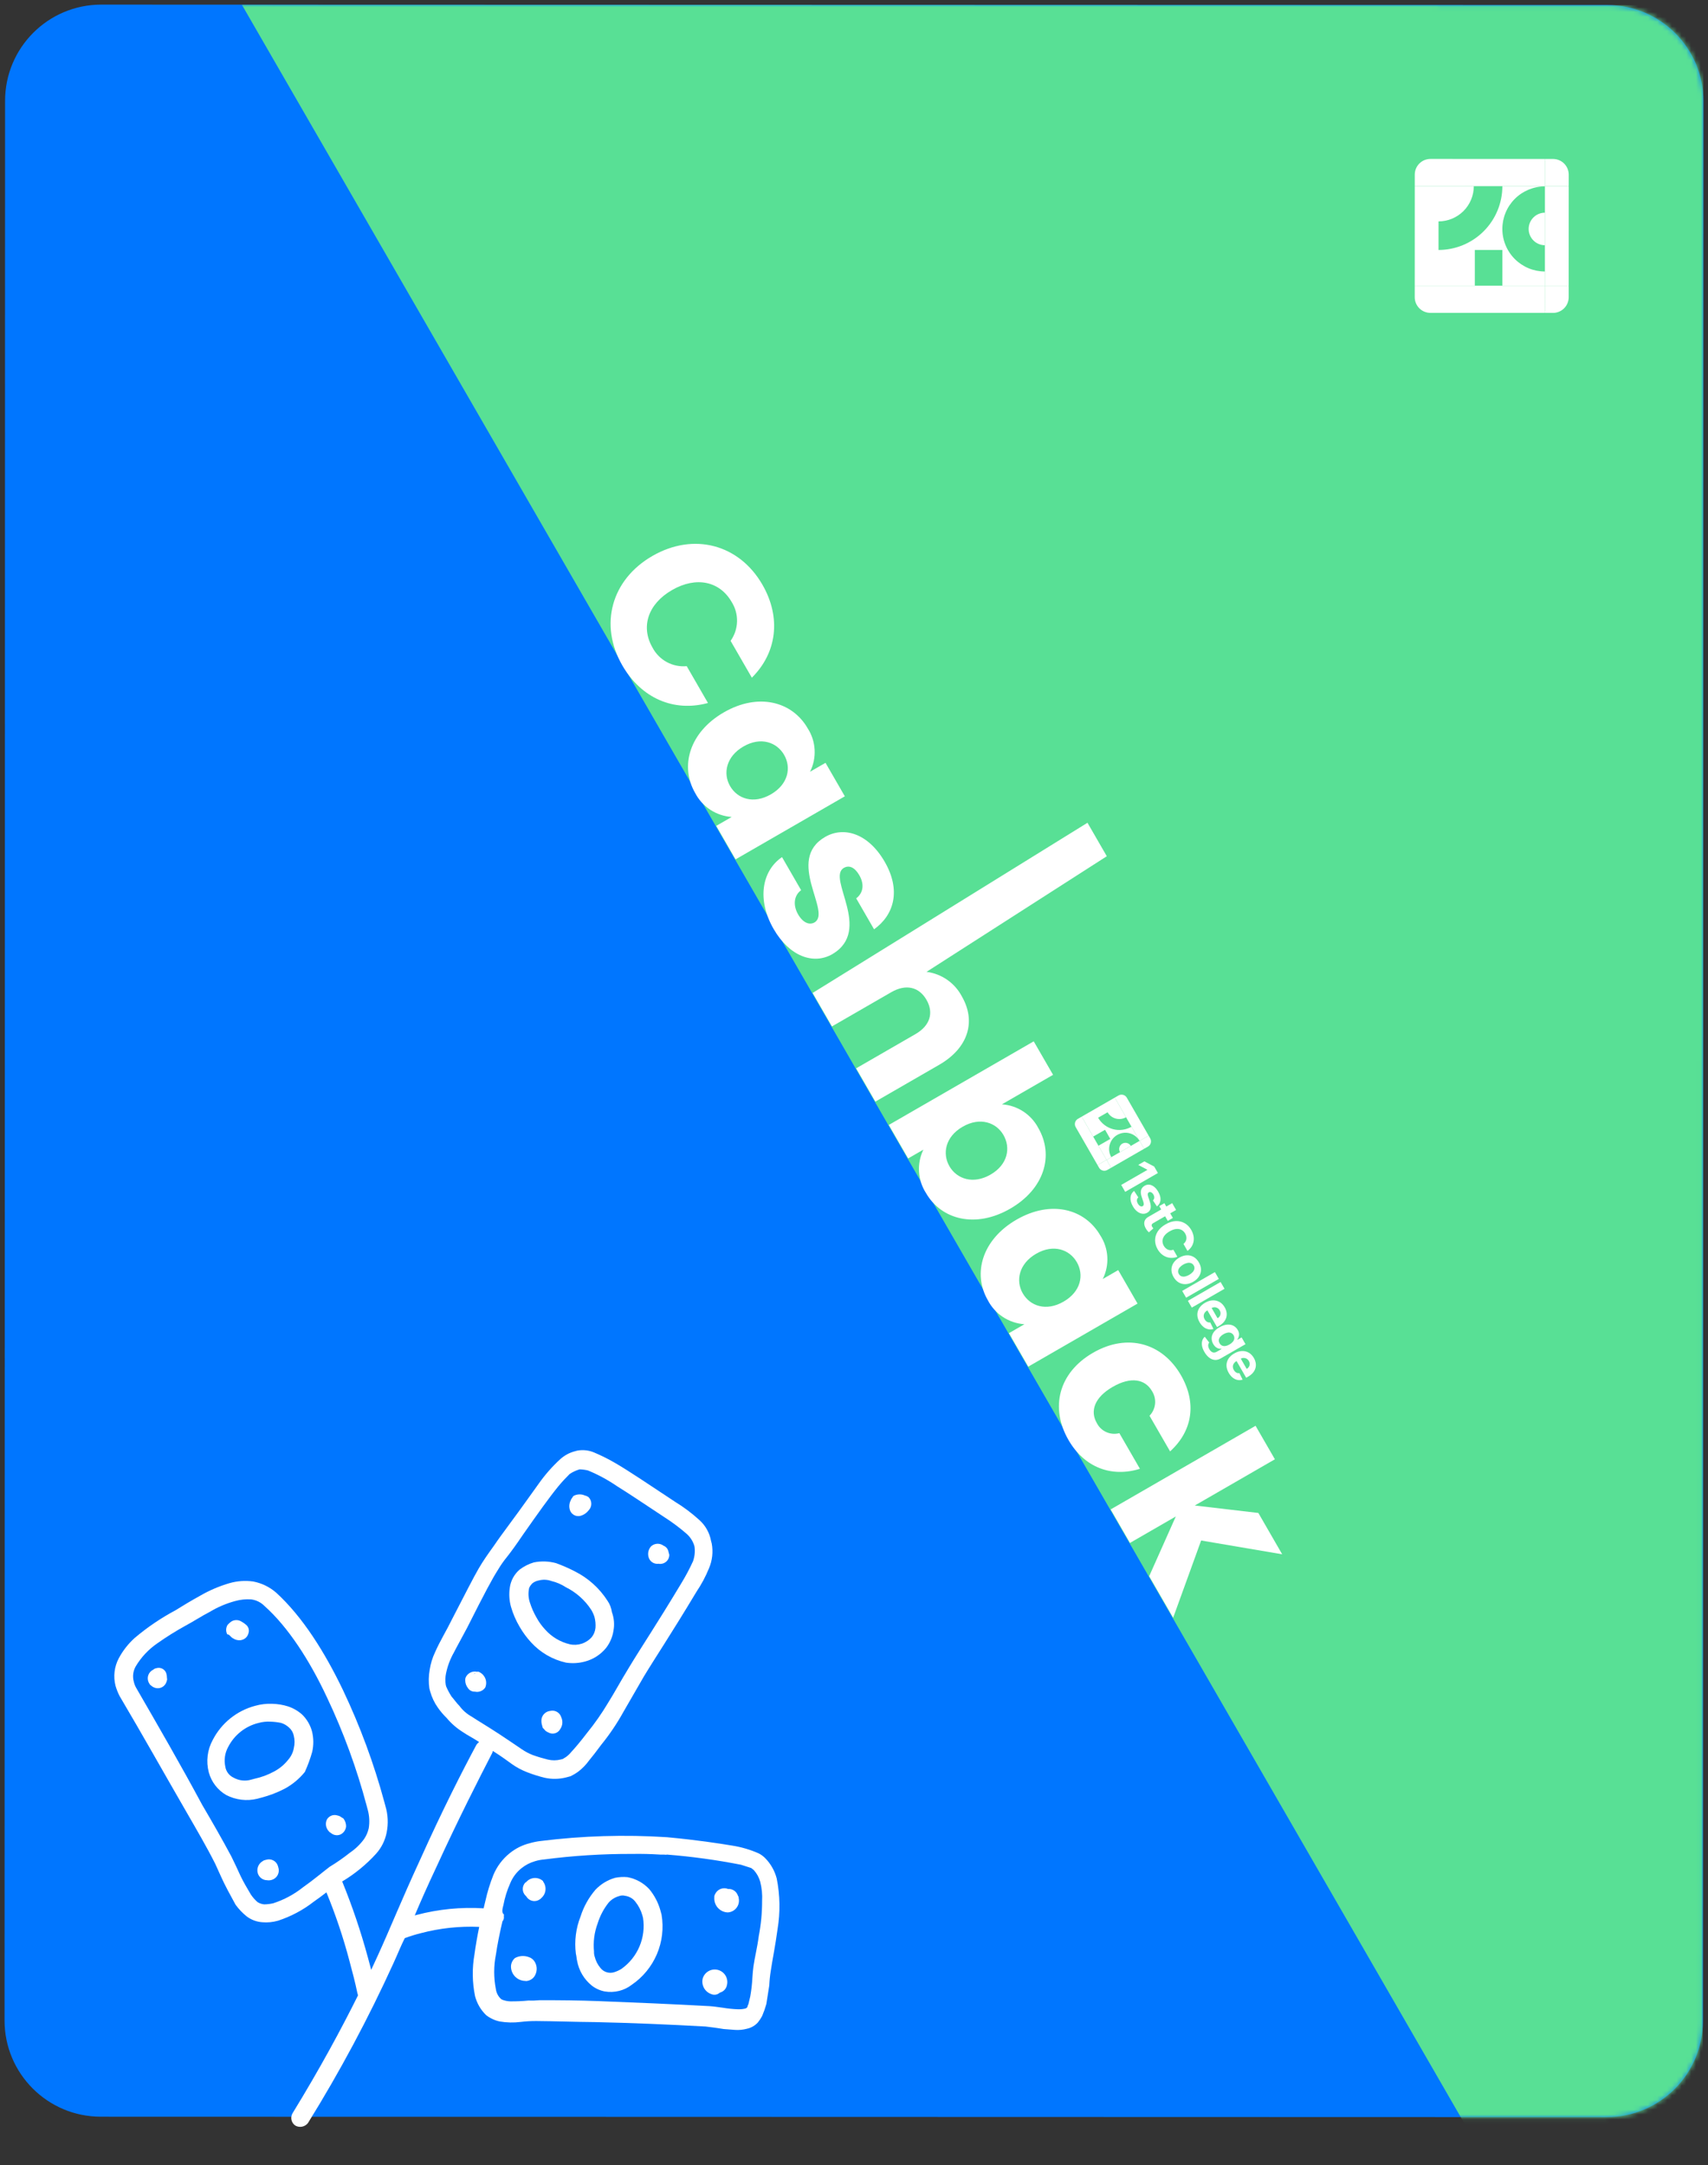 <svg width="355" height="450" viewBox="0 0 355 450" fill="none" xmlns="http://www.w3.org/2000/svg">
<rect x="0" y="0" width="355" height="450" fill="#333333" stroke="none"/>
<g clip-path="url(#clip0_77_3)">
<path d="M334.061 1.044L21.061 0.958C10.015 0.955 1.059 9.907 1.056 20.953L0.947 419.953C0.944 430.999 9.896 439.955 20.942 439.958L333.942 440.044C344.987 440.047 353.944 431.095 353.947 420.049L354.056 21.049C354.059 10.003 345.107 1.047 334.061 1.044Z" fill="#0076FF"/>
<mask id="mask0_77_3" style="mask-type:luminance" maskUnits="userSpaceOnUse" x="0" y="0" width="355" height="441">
<path d="M334.061 1.044L21.061 0.958C10.015 0.955 1.059 9.907 1.056 20.953L0.947 419.953C0.944 430.999 9.896 439.955 20.942 439.958L333.942 440.044C344.987 440.047 353.944 431.095 353.947 420.049L354.056 21.049C354.059 10.003 345.107 1.047 334.061 1.044Z" fill="white"/>
</mask>
<g mask="url(#mask0_77_3)">
<path d="M375.812 -221.441L35.297 -24.968L326.673 480.027L667.188 283.554L375.812 -221.441Z" fill="#58E095"/>
</g>
<path d="M135.594 115.56C127.045 120.493 124.49 129.889 129.352 138.316C133.275 145.114 140.02 148.059 147.148 146.117L142.732 138.464C141.296 138.598 139.852 138.301 138.584 137.612C137.317 136.923 136.283 135.872 135.615 134.594C133.149 130.319 134.633 125.556 139.681 122.643C144.729 119.731 149.596 120.83 152.062 125.104C152.834 126.323 153.227 127.743 153.189 129.185C153.151 130.628 152.686 132.026 151.851 133.202L156.267 140.856C161.515 135.657 162.383 128.322 158.46 121.521C153.597 113.094 144.143 110.627 135.594 115.56ZM150.444 148.068C143.279 152.202 141.28 159.27 144.474 164.807C145.205 166.224 146.289 167.428 147.621 168.304C148.954 169.179 150.489 169.697 152.08 169.806L148.864 171.662L152.88 178.623L175.596 165.516L171.58 158.555L168.363 160.41C169.074 158.99 169.402 157.408 169.314 155.822C169.227 154.236 168.727 152.7 167.863 151.366C164.645 145.789 157.609 143.934 150.444 148.068ZM160.222 165.108C156.598 167.199 153.265 166.029 151.738 163.383C150.235 160.778 150.908 157.242 154.531 155.152C158.154 153.061 161.471 154.294 162.975 156.9C164.503 159.548 163.848 163.016 160.222 165.108ZM173.027 198.308C181.425 193.3 171.766 182.485 175.391 180.394C176.49 179.76 177.658 180.28 178.598 181.908C179.725 183.862 179.389 185.63 177.959 186.726L181.671 193.158C185.89 190.126 187.268 184.991 183.885 179.128C180.456 173.185 175.378 171.719 171.511 173.951C163.165 178.766 172.952 189.615 169.288 191.729C168.27 192.316 166.916 191.85 165.882 190.058C164.778 188.145 165.015 186.11 166.509 185.031L162.539 178.151C158.329 181.014 157.299 187.034 160.799 193.1C164.088 198.799 169.079 200.586 173.027 198.308ZM168.9 206.387L172.914 213.345L185.249 206.228C188.343 204.443 191.04 205.166 192.566 207.812C194.093 210.458 193.37 213.154 190.276 214.94L177.941 222.057L181.934 228.977L195.205 221.32C201.312 217.797 202.895 212.265 199.915 207.099C199.192 205.722 198.147 204.539 196.87 203.651C195.592 202.764 194.119 202.197 192.576 202L230.044 177.971L226.029 171.013L168.9 206.387ZM208.248 229.535L218.873 223.405L214.856 216.443L184.731 233.825L188.748 240.787L191.923 238.954C191.231 240.378 190.916 241.956 191.011 243.536C191.105 245.116 191.605 246.646 192.462 247.977C195.68 253.554 202.8 255.36 209.965 251.226C217.13 247.092 219.069 240.113 215.828 234.495C215.095 233.088 214.013 231.893 212.686 231.025C211.358 230.156 209.83 229.644 208.248 229.535ZM205.878 244.143C202.255 246.233 198.857 245.047 197.33 242.4C195.827 239.795 196.457 236.284 200.082 234.192C203.708 232.1 207.063 233.312 208.566 235.918C210.093 238.563 209.501 242.052 205.878 244.143ZM211.28 253.506C204.115 257.64 202.116 264.708 205.311 270.245C206.042 271.661 207.126 272.866 208.458 273.742C209.79 274.617 211.325 275.135 212.916 275.244L209.7 277.1L213.717 284.061L236.432 270.954L232.416 263.993L229.2 265.848C229.911 264.428 230.239 262.846 230.152 261.259C230.064 259.673 229.564 258.137 228.701 256.803C225.482 251.227 218.445 249.372 211.28 253.506ZM221.058 270.546C217.435 272.637 214.101 271.467 212.574 268.821C211.071 266.216 211.744 262.68 215.367 260.589C218.99 258.499 222.307 259.733 223.81 262.338C225.338 264.984 224.685 268.454 221.058 270.546ZM227.188 281.171C219.983 285.329 218.23 292.635 222.082 299.311C225.37 305.011 230.993 307.138 236.928 305.292L232.653 297.883C231.746 298.124 230.783 298.044 229.928 297.658C229.073 297.272 228.376 296.603 227.957 295.763C226.524 293.28 227.492 290.443 231.278 288.258C235.064 286.074 238.004 286.656 239.437 289.139C239.943 289.927 240.167 290.862 240.073 291.792C239.98 292.723 239.574 293.595 238.922 294.266L243.197 301.675C247.93 297.37 248.739 291.531 245.449 285.829C241.595 279.153 234.353 277.037 227.188 281.171ZM230.84 313.738L234.857 320.699L244.384 315.202L238.85 327.62L243.831 336.253L249.651 320.195L266.497 323.06L261.541 314.47L248.33 312.922L264.98 303.315L260.964 296.354L230.84 313.738Z" fill="white"/>
<path d="M145.369 315.949C143.813 314.531 142.126 313.263 140.331 312.164C134.939 308.612 130.86 305.819 127.742 304.017C126.397 303.241 125.006 302.547 123.577 301.941C122.452 301.443 121.204 301.294 119.993 301.513L119.475 301.652C118.348 301.948 117.309 302.51 116.445 303.292C114.779 304.821 113.281 306.525 111.978 308.374C110.356 310.612 108.452 313.343 106.003 316.636C104.477 318.709 103.459 320.093 102.666 321.276C101.554 322.823 100.442 324.37 99.494 326.011C98.357 327.981 96.814 331.031 93.979 336.509C92.816 338.901 91.454 341.071 90.42 343.429C89.876 344.577 89.502 345.8 89.311 347.056C89.078 348.345 89.056 349.664 89.246 350.959L89.42 351.607C89.754 352.797 90.29 353.92 91.003 354.93C91.544 355.7 92.154 356.42 92.828 357.078C93.806 358.246 94.965 359.25 96.26 360.052C97.114 360.651 98.229 361.189 99.578 362.078C99.373 362.239 99.19 362.427 99.035 362.637C96.164 367.983 91.976 376.183 87.368 386.437C83.067 395.777 81.356 400.26 78.47 406.583L77.152 409.434L76.424 406.715C74.975 401.396 73.205 396.17 71.123 391.066C73.747 389.499 76.125 387.552 78.18 385.29C79.274 384.065 80.023 382.571 80.351 380.961C80.74 379.094 80.651 377.159 80.093 375.336L79.886 374.563C77.726 366.577 74.853 358.801 71.304 351.327C67.531 343.456 62.92 336.087 57.406 331.042C56.045 329.855 54.393 329.052 52.619 328.715C50.979 328.487 49.308 328.604 47.715 329.057C45.584 329.679 43.535 330.553 41.613 331.663C39.679 332.736 38.006 333.739 36.461 334.708C33.448 336.315 30.614 338.237 28.006 340.442C26.667 341.646 25.547 343.073 24.695 344.659C23.758 346.418 23.513 348.464 24.01 350.394C24.223 351.131 24.507 351.845 24.858 352.527C29.677 360.672 34.201 368.758 38.856 376.81C40.932 380.417 42.974 383.895 44.757 387.442C45.397 388.797 46.211 390.8 47.319 392.864C47.855 393.831 48.426 394.927 48.959 395.895C49.619 396.805 50.398 397.624 51.275 398.328C52.215 399.037 53.34 399.459 54.515 399.541C55.607 399.635 56.707 399.528 57.761 399.227C60.443 398.357 62.953 397.027 65.178 395.296C66.11 394.632 67.043 393.968 67.844 393.333C69.756 397.973 71.356 402.735 72.633 407.587C73.223 409.789 73.812 411.99 74.272 414.226L74.411 414.744C70.982 421.629 66.535 429.899 60.836 439.19C60.565 439.614 60.472 440.127 60.578 440.619C60.684 441.11 60.979 441.54 61.4 441.815C61.832 442.054 62.336 442.128 62.818 442.024C63.301 441.92 63.729 441.646 64.025 441.251C70.645 430.576 76.575 419.488 81.779 408.056C82.657 406.155 83.312 404.453 84.13 402.846C85.221 402.439 86.333 402.095 87.463 401.815C91.42 400.768 95.512 400.327 99.602 400.506C99.181 402.562 98.855 404.453 98.623 406.18C98.108 409.065 98.146 412.022 98.736 414.893C99.125 416.401 99.924 417.772 101.045 418.854C101.882 419.505 102.858 419.956 103.896 420.171C105.326 420.413 106.784 420.443 108.222 420.261C109.311 420.13 110.407 420.068 111.503 420.076C115.536 420.106 119.603 420.266 123.636 420.296C131.313 420.461 138.895 420.789 146.64 421.213C147.356 421.299 148.789 421.466 150.388 421.735C151.23 421.787 151.951 421.872 152.797 421.918C153.616 421.971 154.438 421.891 155.231 421.681C156.112 421.496 156.912 421.039 157.518 420.374C157.856 419.954 158.153 419.502 158.406 419.027C158.748 418.228 159.038 417.408 159.275 416.573L159.892 412.661C159.937 411.657 160.039 410.656 160.199 409.664C160.487 407.645 161.153 404.413 161.615 400.958C162.191 397.477 162.132 393.92 161.44 390.459C161.029 388.869 160.209 387.414 159.061 386.239C158.659 385.827 158.192 385.483 157.679 385.222C155.947 384.459 154.124 383.921 152.255 383.621C149.352 383.15 145.146 382.472 138.601 381.866C129.832 381.303 121.029 381.57 112.309 382.664C111.552 382.755 110.804 382.909 110.073 383.124C108.55 383.507 107.13 384.22 105.915 385.214C104.431 386.412 103.272 387.963 102.543 389.725C101.857 391.443 101.31 393.214 100.908 395.02C100.788 395.607 100.633 396.065 100.517 396.651C95.831 396.359 91.129 396.822 86.59 398.021L86.204 398.125C87.392 395.308 88.771 392.164 90.718 388.034C95.358 377.91 99.549 369.71 102.289 364.397C102.384 364.233 102.349 364.103 102.444 363.941C104.448 365.208 105.504 366.036 106.359 366.639C107.315 367.321 108.351 367.882 109.444 368.312C110.678 368.801 111.946 369.204 113.236 369.517C114.696 369.834 116.209 369.808 117.657 369.443L118.563 369.2C119.153 368.922 119.713 368.586 120.237 368.197C121.065 367.556 121.797 366.799 122.411 365.95C123.144 365.06 123.971 364.006 124.989 362.622C126.708 360.502 128.237 358.236 129.558 355.848L133.824 348.461C136.324 344.322 139.212 340.081 144.78 330.817C145.807 329.292 146.673 327.665 147.365 325.962C148.056 324.339 148.252 322.549 147.929 320.815L147.791 320.297C147.489 318.619 146.637 317.089 145.369 315.949ZM62.981 392.275C61.134 393.745 59.038 394.871 56.793 395.597C56.175 395.738 55.544 395.814 54.911 395.824C54.424 395.778 53.954 395.62 53.539 395.363C53.01 394.902 52.542 394.374 52.147 393.793C51.379 392.473 50.646 391.281 50.002 389.927C49.328 388.442 48.689 387.087 48.085 385.861C46.138 382.219 44.062 378.612 42.02 375.135C37.589 366.885 32.936 358.834 28.281 350.782C28.061 350.388 27.9 349.963 27.805 349.522C27.661 348.994 27.622 348.444 27.691 347.901C27.76 347.359 27.935 346.835 28.207 346.361C29.349 344.441 30.897 342.795 32.743 341.538C34.615 340.216 36.56 339.001 38.568 337.896C40.148 337.059 41.916 335.89 43.625 335.016C45.256 334.033 47.017 333.282 48.856 332.787C49.952 332.474 51.095 332.356 52.232 332.438C53.263 332.577 54.22 333.052 54.954 333.79C59.873 338.167 64.376 345.14 67.952 352.789C71.402 360.06 74.173 367.633 76.232 375.412L76.439 376.185C76.78 377.433 76.848 378.741 76.637 380.018C76.462 380.8 76.144 381.544 75.699 382.211C74.882 383.337 73.875 384.311 72.723 385.09C71.383 386.155 69.976 387.134 68.512 388.021C67.122 389.081 65.198 390.709 62.981 392.275ZM104.631 395.968C104.926 394.404 105.402 392.879 106.051 391.425C106.555 390.198 107.365 389.12 108.405 388.296C109.234 387.632 110.188 387.14 111.21 386.851C111.811 386.667 112.43 386.548 113.057 386.495C119.12 385.704 125.229 385.318 131.343 385.341C133.554 385.303 135.375 385.37 136.644 385.447C137.109 385.486 137.576 385.5 138.043 385.487L138.464 385.512L138.599 385.476C143.774 385.885 148.92 386.591 154.014 387.592C154.764 387.805 155.386 388.053 156.138 388.272C156.302 388.367 156.501 388.589 156.663 388.686C157.289 389.378 157.748 390.205 158.004 391.103C158.343 392.427 158.475 393.796 158.397 395.161C158.401 397.598 158.17 400.031 157.705 402.424C157.389 404.868 156.839 406.958 156.606 408.685C156.521 409.401 156.435 410.118 156.389 410.964C156.324 412.308 156.173 413.647 155.936 414.971C155.815 415.558 155.661 416.016 155.544 416.602C155.449 416.766 155.355 416.93 155.389 417.058L155.285 417.237C155.16 417.38 154.989 417.475 154.801 417.505C154.311 417.611 153.809 417.653 153.308 417.628C152.304 417.588 151.303 417.485 150.311 417.32C149.302 417.177 148.292 417.033 147.444 416.978C139.698 416.555 132.116 416.227 124.405 415.932C120.338 415.773 116.305 415.742 112.143 415.747C111.366 415.821 110.584 415.845 109.803 415.818C108.572 415.938 107.336 415.993 106.1 415.982C105.658 415.974 105.219 415.905 104.796 415.776C104.576 415.732 104.365 415.648 104.175 415.528C103.574 414.993 103.181 414.262 103.067 413.465C102.6 411.082 102.603 408.629 103.076 406.247C103.364 404.227 103.848 401.877 104.425 399.363C104.535 399.239 104.619 399.095 104.673 398.939C104.726 398.782 104.748 398.616 104.735 398.451C104.701 398.322 104.761 398.03 104.726 397.899C104.236 397.616 104.414 396.734 104.627 395.983L104.631 395.968ZM144.357 321.493C144.49 322.503 144.385 323.529 144.049 324.49C143.367 325.988 142.599 327.444 141.748 328.853C136.18 338.116 133.387 342.195 130.792 346.497C128.861 349.651 127.664 351.914 126.397 353.919C125.081 356.13 123.605 358.241 121.98 360.236C120.644 361.981 119.591 363.235 118.729 364.16C118.441 364.521 118.107 364.843 117.737 365.119C117.513 365.318 117.254 365.387 117.034 365.585L116.516 365.724C115.652 365.939 114.748 365.943 113.882 365.736C112.81 365.472 111.752 365.154 110.712 364.781C109.916 364.467 109.157 364.065 108.449 363.583C107.595 362.984 106.246 362.092 103.878 360.506C101.017 358.635 99.212 357.592 98.028 356.799C97.03 356.245 96.163 355.483 95.484 354.565C94.924 354.021 94.456 353.314 93.859 352.641C93.433 351.985 93.062 351.295 92.751 350.578L92.648 350.191C92.519 349.403 92.539 348.598 92.706 347.816C93.016 346.3 93.564 344.842 94.327 343.496C95.146 341.89 96.094 340.247 97.102 338.312C100.821 330.933 102.298 328.178 103.47 326.338C104.034 325.38 104.671 324.466 105.376 323.607C106.205 322.557 107.222 321.17 108.712 318.966C111.825 314.524 114.144 311.267 116.024 308.959C116.756 308.069 117.619 307.145 118.387 306.384C118.993 305.974 119.657 305.657 120.356 305.442L120.485 305.408C121.068 305.423 121.646 305.501 122.212 305.639C124.321 306.509 126.334 307.598 128.217 308.888C130.879 310.534 134.101 312.724 138.145 315.387C139.728 316.401 141.236 317.528 142.656 318.759C143.421 319.416 143.987 320.274 144.291 321.236L144.357 321.493Z" fill="white"/>
<path d="M64.884 364.149C65.212 362.736 65.199 361.265 64.845 359.858C64.486 358.537 63.781 357.337 62.803 356.38C61.947 355.612 60.941 355.03 59.848 354.673C58.812 354.349 57.737 354.17 56.652 354.142C55.426 354.083 54.198 354.224 53.017 354.56C51.139 355.06 49.387 355.948 47.873 357.166C46.359 358.384 45.117 359.906 44.226 361.633C43.095 363.691 42.798 366.106 43.396 368.378C43.934 370.369 45.237 372.067 47.021 373.102C49.007 374.129 51.299 374.402 53.471 373.872L54.244 373.665C55.947 373.231 57.595 372.603 59.155 371.795C60.774 370.921 62.203 369.734 63.36 368.304C63.97 366.959 64.48 365.57 64.884 364.149ZM61.066 363.368C60.902 364.256 60.5 365.083 59.904 365.761C59.105 366.779 58.099 367.616 56.953 368.216C55.685 368.906 54.325 369.41 52.913 369.713L52.266 369.886C51.653 370.075 51.007 370.137 50.369 370.07C49.731 370.002 49.113 369.806 48.553 369.493C48.095 369.281 47.698 368.959 47.396 368.555C47.094 368.151 46.897 367.679 46.823 367.18C46.532 365.807 46.738 364.374 47.406 363.139L45.636 362.231L47.407 363.145C48.033 361.905 48.918 360.814 50.004 359.948C51.089 359.082 52.349 358.46 53.697 358.125C54.53 357.893 55.397 357.801 56.261 357.853C56.983 357.875 57.702 357.96 58.41 358.105C59.021 358.294 59.582 358.618 60.051 359.053C60.558 359.487 60.91 360.075 61.054 360.727C61.271 361.593 61.275 362.499 61.066 363.368Z" fill="white"/>
<path d="M126.267 332.722C124.6 330.119 122.262 328.013 119.5 326.624C118.229 325.964 116.916 325.389 115.569 324.901C114.063 324.493 112.482 324.441 110.952 324.75C109.893 325.064 108.899 325.565 108.018 326.23C106.897 327.183 106.166 328.515 105.963 329.973C105.764 331.295 105.843 332.645 106.195 333.935C106.619 335.417 107.233 336.839 108.022 338.164C108.697 339.33 109.501 340.419 110.417 341.408C112.342 343.506 114.864 344.962 117.643 345.581C118.966 345.78 120.315 345.701 121.605 345.348C123.327 344.889 124.858 343.896 125.98 342.512C126.79 341.462 127.317 340.222 127.511 338.911C127.745 337.638 127.633 336.326 127.187 335.112C127.072 334.254 126.758 333.435 126.269 332.721L126.267 332.722ZM123.761 338.389C123.69 339.069 123.431 339.715 123.012 340.255C122.453 340.896 121.731 341.375 120.923 341.64C120.115 341.905 119.25 341.947 118.42 341.762C116.436 341.292 114.647 340.22 113.296 338.693C112.609 337.956 112.016 337.136 111.532 336.251C110.939 335.232 110.463 334.149 110.112 333.023C109.798 332.045 109.758 331 109.997 330.001C110.153 329.688 110.355 329.4 110.596 329.147C110.983 328.818 111.451 328.597 111.951 328.506C112.83 328.268 113.762 328.308 114.618 328.62C115.679 328.872 116.687 329.306 117.599 329.903C119.748 330.967 121.572 332.588 122.881 334.597C123.165 335.063 123.392 335.561 123.556 336.081C123.756 336.833 123.827 337.613 123.764 338.388L123.761 338.389Z" fill="white"/>
<path d="M122.989 412.7C123.776 413.313 124.697 413.732 125.676 413.923C126.68 414.096 127.71 414.056 128.698 413.807C129.635 413.574 130.514 413.15 131.279 412.561C133.603 410.983 135.425 408.77 136.529 406.187C137.633 403.604 137.972 400.758 137.506 397.987L137.263 397.081C136.813 395.478 136.035 393.985 134.979 392.697C133.774 391.381 132.172 390.494 130.417 390.172C129.548 390.088 128.672 390.135 127.818 390.313C126.27 390.761 124.869 391.615 123.762 392.787C122.368 394.41 121.316 396.297 120.669 398.337C119.694 400.798 119.358 403.466 119.693 406.092C119.832 406.61 119.841 407.162 119.945 407.551C120.309 409.577 121.389 411.404 122.989 412.7ZM124.235 399.735C124.712 398.214 125.46 396.792 126.441 395.536C127.026 394.837 127.813 394.337 128.694 394.104C129.09 393.956 129.522 393.937 129.929 394.051C130.349 394.104 130.754 394.24 131.121 394.452C131.488 394.664 131.808 394.947 132.064 395.285C132.728 396.114 133.219 397.068 133.509 398.09L133.647 398.608C133.964 400.625 133.71 402.69 132.915 404.571C132.12 406.451 130.814 408.072 129.146 409.249C128.681 409.534 128.183 409.76 127.662 409.924C127.149 410.088 126.598 410.09 126.083 409.93C125.569 409.77 125.116 409.456 124.786 409.03C124.223 408.355 123.821 407.561 123.609 406.708C123.494 406.363 123.444 406.001 123.461 405.638C123.26 403.638 123.526 401.618 124.236 399.738L124.235 399.735Z" fill="white"/>
<path d="M106.207 408.591C106.169 409.374 106.439 410.141 106.959 410.728C107.479 411.315 108.208 411.675 108.991 411.73C109.12 411.696 109.284 411.791 109.412 411.756C109.814 411.725 110.2 411.585 110.528 411.351C110.857 411.117 111.115 410.798 111.277 410.429C111.482 409.997 111.574 409.519 111.543 409.042C111.512 408.564 111.36 408.102 111.101 407.7C110.822 407.253 110.388 406.925 109.883 406.778C109.42 406.604 108.924 406.532 108.431 406.569C107.937 406.605 107.457 406.748 107.025 406.988C106.556 407.397 106.264 407.971 106.207 408.591Z" fill="white"/>
<path d="M109.443 394.262C109.587 394.483 109.775 394.673 109.994 394.819C110.214 394.965 110.461 395.065 110.721 395.112C110.98 395.16 111.247 395.154 111.504 395.094C111.761 395.035 112.003 394.924 112.216 394.768C112.31 394.728 112.389 394.658 112.44 394.569C112.947 394.164 113.279 393.578 113.365 392.935C113.451 392.291 113.285 391.639 112.902 391.115L112.867 390.985C112.623 390.76 112.335 390.586 112.021 390.476C111.707 390.366 111.374 390.322 111.042 390.346C110.711 390.37 110.387 390.461 110.092 390.615C109.797 390.769 109.537 390.981 109.328 391.24L109.202 391.273C109.024 391.458 108.883 391.676 108.789 391.914C108.694 392.153 108.648 392.408 108.652 392.665C108.657 392.921 108.711 393.175 108.814 393.41C108.916 393.645 109.064 393.858 109.249 394.036C109.336 394.088 109.405 394.167 109.443 394.262Z" fill="white"/>
<path d="M147.893 414.495C148.181 414.607 148.495 414.637 148.798 414.58C149.102 414.523 149.383 414.382 149.611 414.173C149.995 414.076 150.342 413.867 150.609 413.574C150.876 413.28 151.05 412.915 151.111 412.523C151.253 411.862 151.133 411.172 150.776 410.597C150.419 410.023 149.854 409.609 149.198 409.443C148.543 409.277 147.848 409.372 147.261 409.707C146.674 410.043 146.24 410.593 146.05 411.242C145.892 411.916 145.994 412.626 146.335 413.229C146.677 413.832 147.233 414.284 147.893 414.495Z" fill="white"/>
<path d="M151.251 397.501C151.585 397.484 151.911 397.401 152.211 397.254C152.511 397.108 152.779 396.902 152.996 396.649C153.214 396.395 153.378 396.101 153.479 395.782C153.579 395.464 153.613 395.128 153.58 394.796C153.51 394.537 153.571 394.244 153.373 394.023C153.241 393.595 152.967 393.223 152.597 392.97C152.227 392.716 151.782 392.596 151.334 392.627C150.817 392.419 150.239 392.423 149.726 392.638C149.212 392.853 148.803 393.262 148.589 393.776C148.491 393.956 148.449 394.16 148.469 394.364C148.437 394.754 148.484 395.147 148.608 395.519C148.731 395.891 148.929 396.234 149.189 396.527C149.449 396.82 149.766 397.057 150.121 397.225C150.475 397.392 150.86 397.486 151.251 397.501Z" fill="white"/>
<path d="M114.361 355.616C113.934 355.662 113.532 355.84 113.211 356.125C112.889 356.41 112.664 356.788 112.567 357.206C112.508 357.573 112.514 357.947 112.585 358.311L112.689 358.698L112.758 358.956C112.768 359.029 112.795 359.098 112.835 359.159C112.875 359.219 112.929 359.27 112.991 359.308C113.19 359.532 113.423 359.886 113.716 359.942C113.72 359.959 113.728 359.976 113.738 359.99C113.749 360.004 113.762 360.016 113.778 360.025C113.793 360.034 113.81 360.039 113.827 360.041C113.845 360.043 113.863 360.042 113.88 360.037C114.091 360.177 114.33 360.271 114.58 360.311C114.83 360.352 115.086 360.339 115.331 360.274C115.576 360.208 115.804 360.091 116 359.931C116.197 359.771 116.357 359.57 116.47 359.343C116.705 358.992 116.846 358.585 116.878 358.163C116.91 357.741 116.832 357.318 116.653 356.935C116.513 356.463 116.197 356.063 115.771 355.817C115.344 355.572 114.84 355.5 114.361 355.616Z" fill="white"/>
<path d="M99.725 347.601C99.642 347.539 99.547 347.496 99.445 347.475C99.344 347.454 99.239 347.456 99.138 347.481C98.641 347.37 98.121 347.446 97.675 347.693C97.23 347.94 96.891 348.341 96.722 348.822C96.756 348.951 96.662 349.115 96.696 349.243C96.694 349.842 96.899 350.424 97.276 350.891C97.433 351.126 97.649 351.316 97.902 351.443C98.154 351.57 98.436 351.629 98.718 351.614C99.118 351.701 99.534 351.666 99.913 351.515C100.293 351.364 100.619 351.103 100.85 350.766C101.094 350.193 101.113 349.549 100.905 348.963C100.696 348.376 100.275 347.889 99.724 347.598L99.725 347.601ZM99.536 347.929C99.371 347.835 99.242 347.869 99.536 347.929ZM98.694 347.877L98.435 347.947C98.786 347.714 98.952 347.808 98.694 347.877Z" fill="white"/>
<path d="M121.514 310.82C121.184 310.683 120.831 310.613 120.474 310.613C120.117 310.614 119.763 310.685 119.434 310.822C119.175 310.891 119.082 311.055 118.89 311.381C118.795 311.546 118.666 311.58 118.7 311.71C118.521 312.01 118.404 312.344 118.354 312.69C118.305 313.037 118.325 313.39 118.413 313.729C118.471 313.97 118.578 314.197 118.727 314.395C118.875 314.594 119.063 314.76 119.277 314.884C119.492 315.009 119.73 315.088 119.976 315.117C120.223 315.146 120.472 315.126 120.71 315.056C121.363 314.862 121.937 314.465 122.349 313.923C122.528 313.739 122.668 313.521 122.763 313.282C122.857 313.044 122.903 312.789 122.899 312.532C122.895 312.275 122.84 312.022 122.738 311.787C122.635 311.551 122.488 311.338 122.303 311.16C122.063 310.999 121.796 310.884 121.514 310.82Z" fill="white"/>
<path d="M138.908 322.397C138.842 322.145 138.718 321.912 138.546 321.718C138.373 321.523 138.156 321.372 137.914 321.276C137.534 320.99 137.064 320.847 136.589 320.873C136.113 320.899 135.662 321.092 135.315 321.418C135.049 321.714 134.862 322.073 134.772 322.461C134.682 322.849 134.692 323.253 134.8 323.636C134.913 324.076 135.182 324.46 135.557 324.717C135.932 324.973 136.387 325.086 136.838 325.033C136.968 324.998 137.132 325.093 137.259 325.059C137.754 325.052 138.226 324.85 138.574 324.498C138.921 324.145 139.115 323.669 139.114 323.175C139.045 322.916 139.01 322.788 138.907 322.402L138.908 322.397Z" fill="white"/>
<path d="M32.468 346.742C32.239 346.782 32.026 346.887 31.855 347.045C31.381 347.265 31.014 347.664 30.832 348.155C30.651 348.645 30.671 349.187 30.887 349.663C30.921 349.793 31.12 350.015 31.155 350.146C31.319 350.241 31.517 350.463 31.68 350.561L31.844 350.655C32.28 350.906 32.797 350.973 33.282 350.843C33.767 350.713 34.181 350.396 34.434 349.962C34.589 349.678 34.694 349.37 34.744 349.05C34.675 348.791 34.7 348.368 34.631 348.11C34.601 347.867 34.517 347.634 34.386 347.427C34.255 347.22 34.079 347.045 33.873 346.915C33.666 346.784 33.432 346.701 33.19 346.671C32.947 346.641 32.7 346.665 32.468 346.742Z" fill="white"/>
<path d="M47.9 340.11C48.064 340.205 48.098 340.334 48.262 340.427L48.426 340.522C48.902 340.85 49.483 340.99 50.057 340.913L50.316 340.844C50.631 340.758 50.918 340.591 51.148 340.359C51.378 340.127 51.543 339.838 51.626 339.522C51.745 339.207 51.762 338.863 51.675 338.538C51.588 338.213 51.401 337.923 51.141 337.71C50.828 337.441 50.488 337.207 50.125 337.011C49.83 336.838 49.496 336.745 49.154 336.739C48.813 336.733 48.475 336.816 48.175 336.978C47.838 337.197 47.535 337.465 47.278 337.773C47.105 338.068 47.012 338.403 47.006 338.744C47.001 339.086 47.083 339.423 47.245 339.724C47.502 339.662 47.701 339.886 47.9 340.11Z" fill="white"/>
<path d="M54.953 386.654C54.694 386.723 54.601 386.887 54.47 386.922C54.117 387.157 53.84 387.49 53.673 387.879C53.505 388.269 53.455 388.699 53.526 389.117C53.605 389.586 53.846 390.013 54.208 390.322C54.57 390.631 55.029 390.803 55.505 390.807C55.852 390.863 56.207 390.833 56.539 390.72C56.872 390.607 57.172 390.414 57.412 390.158C57.63 389.919 57.788 389.631 57.873 389.319C57.959 389.007 57.968 388.679 57.902 388.362L57.764 387.844C57.612 387.351 57.272 386.939 56.817 386.696C56.362 386.454 55.83 386.402 55.337 386.552L54.953 386.654Z" fill="white"/>
<path d="M70.537 377.483C70.297 377.379 70.045 377.307 69.786 377.27C69.425 377.226 69.059 377.288 68.732 377.449C68.406 377.61 68.133 377.863 67.948 378.176C67.741 378.615 67.684 379.11 67.786 379.584C67.888 380.059 68.143 380.486 68.512 380.801C68.517 380.818 68.524 380.834 68.535 380.848C68.545 380.863 68.559 380.874 68.574 380.883C68.59 380.892 68.606 380.898 68.624 380.9C68.642 380.902 68.659 380.901 68.677 380.896C68.94 381.16 69.275 381.34 69.641 381.415C70.006 381.49 70.385 381.456 70.731 381.316C71.066 381.164 71.354 380.925 71.566 380.624C71.778 380.324 71.906 379.972 71.938 379.606C71.939 379.006 71.734 378.425 71.358 377.958L70.868 377.675C70.833 377.546 69.755 377.145 70.54 377.486L70.537 377.483Z" fill="white"/>
<path d="M317.724 47.588C317.724 48.032 317.811 48.471 317.981 48.882C318.151 49.292 318.4 49.665 318.714 49.979C319.028 50.293 319.4 50.542 319.81 50.712C320.221 50.882 320.66 50.97 321.104 50.97L321.106 44.208C320.209 44.208 319.349 44.564 318.715 45.197C318.081 45.831 317.724 46.691 317.724 47.588Z" fill="white"/>
<path d="M321.109 33.039L297.313 33.033C296.448 33.032 295.619 33.376 295.007 33.987C294.395 34.598 294.052 35.428 294.051 36.293L294.051 38.683L321.108 38.69L321.109 33.039Z" fill="white"/>
<path d="M326.051 38.692L326.052 36.301C326.052 35.437 325.708 34.607 325.097 33.995C324.486 33.384 323.656 33.04 322.792 33.04L321.109 33.039L321.108 38.69L326.051 38.692Z" fill="white"/>
<path d="M306.535 51.956L312.258 51.957L312.256 59.384L321.102 59.387L321.103 56.434C319.941 56.434 318.79 56.206 317.717 55.761C316.643 55.316 315.668 54.664 314.847 53.843C314.025 53.021 313.373 52.046 312.929 50.972C312.485 49.899 312.256 48.748 312.256 47.586C312.257 46.425 312.486 45.274 312.931 44.201C313.376 43.127 314.028 42.152 314.85 41.331C315.672 40.51 316.648 39.859 317.721 39.415C318.795 38.971 319.946 38.743 321.107 38.743L321.107 38.69L294.051 38.683L294.045 59.38L306.533 59.383L306.535 51.956ZM298.99 51.953L298.992 46.015C300.936 46.015 302.8 45.243 304.175 43.869C305.55 42.495 306.323 40.631 306.324 38.687L312.262 38.689C312.261 42.208 310.862 45.582 308.373 48.07C305.885 50.557 302.509 51.954 298.99 51.953Z" fill="white"/>
<path d="M321.108 38.69L321.108 38.743L321.106 44.208L321.104 50.97L321.103 56.434L321.102 59.387L326.045 59.388L326.051 38.691L321.108 38.69Z" fill="white"/>
<path d="M321.1 65.039L322.783 65.04C323.648 65.04 324.477 64.697 325.089 64.085C325.701 63.474 326.044 62.645 326.045 61.78L326.045 59.388L321.102 59.387L321.1 65.039Z" fill="white"/>
<path d="M312.256 59.384L294.045 59.38L294.045 61.771C294.044 62.636 294.388 63.465 294.999 64.077C295.61 64.689 296.44 65.032 297.304 65.033L321.1 65.039L321.102 59.387L312.256 59.384Z" fill="white"/>
<g clip-path="url(#clip1_77_3)">
<path d="M233.266 237.706C233.118 237.791 232.989 237.904 232.885 238.039C232.782 238.173 232.706 238.327 232.661 238.491C232.617 238.656 232.605 238.827 232.627 238.996C232.649 239.164 232.704 239.327 232.789 239.474L235.034 238.183C234.863 237.885 234.58 237.668 234.249 237.578C233.917 237.489 233.564 237.535 233.266 237.706Z" fill="white"/>
<path d="M238.742 236.049L234.197 228.149C234.032 227.862 233.759 227.652 233.439 227.566C233.119 227.479 232.778 227.524 232.491 227.689L231.698 228.146L236.866 237.129L238.742 236.049Z" fill="white"/>
<path d="M237.81 238.77L238.604 238.313C238.891 238.148 239.101 237.876 239.187 237.556C239.273 237.236 239.229 236.895 239.064 236.608L238.742 236.049L236.866 237.129L237.81 238.77Z" fill="white"/>
<path d="M229.678 234.826L230.771 236.727L228.305 238.145L229.995 241.082L230.975 240.518C230.753 240.133 230.609 239.707 230.551 239.266C230.494 238.824 230.524 238.376 230.64 237.946C230.755 237.516 230.955 237.114 231.226 236.761C231.497 236.408 231.836 236.113 232.221 235.891C232.607 235.669 233.033 235.525 233.474 235.468C233.916 235.41 234.364 235.44 234.794 235.556C235.223 235.672 235.626 235.872 235.978 236.143C236.331 236.415 236.627 236.753 236.848 237.139L236.866 237.129L231.698 228.146L224.826 232.099L227.212 236.245L229.678 234.826ZM228.236 232.322L230.208 231.187C230.579 231.832 231.192 232.304 231.911 232.498C232.63 232.691 233.396 232.592 234.042 232.22L235.176 234.192C234.008 234.864 232.62 235.045 231.319 234.694C230.017 234.343 228.909 233.49 228.236 232.322Z" fill="white"/>
<path d="M236.866 237.129L236.848 237.139L235.034 238.183L232.789 239.474L230.975 240.518L229.995 241.082L230.939 242.723L237.81 238.77L236.866 237.129Z" fill="white"/>
<path d="M228.118 242.162L228.439 242.721C228.605 243.008 228.877 243.217 229.197 243.304C229.517 243.39 229.858 243.346 230.145 243.18L230.939 242.723L229.995 241.082L228.118 242.162Z" fill="white"/>
<path d="M228.305 238.145L224.826 232.099L224.032 232.556C223.745 232.721 223.535 232.994 223.449 233.313C223.363 233.633 223.407 233.974 223.572 234.261L228.118 242.162L229.995 241.082L228.305 238.145Z" fill="white"/>
<path d="M240.666 243.815L233.867 247.727L233.04 246.29L238.475 243.163L238.452 243.123L236.58 242.128L237.855 241.394L239.889 242.464L240.666 243.815Z" fill="white"/>
<path d="M240.461 250.755L239.636 249.506C239.734 249.421 239.809 249.312 239.855 249.191C239.903 249.059 239.92 248.918 239.905 248.779C239.886 248.613 239.83 248.452 239.743 248.309C239.638 248.111 239.48 247.947 239.286 247.834C239.108 247.736 238.942 247.731 238.79 247.819C238.73 247.853 238.679 247.899 238.64 247.955C238.601 248.011 238.576 248.076 238.565 248.143C238.537 248.289 238.565 248.495 238.651 248.761L238.996 249.791C239.179 250.345 239.228 250.809 239.143 251.182C239.057 251.556 238.83 251.848 238.463 252.059C238.148 252.248 237.778 252.323 237.414 252.272C237.049 252.221 236.699 252.066 236.363 251.807C236.027 251.548 235.731 251.198 235.476 250.755C235.088 250.08 234.92 249.462 234.972 248.9C234.993 248.632 235.07 248.371 235.2 248.136C235.329 247.9 235.507 247.695 235.722 247.534L236.595 248.883C236.51 248.954 236.44 249.041 236.389 249.14C236.339 249.239 236.309 249.348 236.301 249.459C236.287 249.682 236.352 249.92 236.498 250.172C236.64 250.42 236.803 250.592 236.987 250.688C237.17 250.784 237.339 250.79 237.493 250.704C237.555 250.668 237.607 250.618 237.646 250.558C237.685 250.498 237.709 250.43 237.716 250.359C237.738 250.205 237.708 250.005 237.625 249.758L237.293 248.773C237.106 248.218 237.065 247.749 237.172 247.365C237.278 246.981 237.521 246.68 237.902 246.461C238.202 246.278 238.554 246.201 238.902 246.241C239.242 246.283 239.569 246.429 239.884 246.679C240.199 246.93 240.481 247.273 240.732 247.709C241.103 248.353 241.259 248.939 241.2 249.466C241.141 249.993 240.895 250.423 240.461 250.755Z" fill="white"/>
<path d="M243.777 253.154L242.714 253.765L240.947 250.694L242.01 250.083L243.777 253.154ZM243.633 250.077L244.446 251.491L239.692 254.227C239.584 254.281 239.492 254.362 239.423 254.461C239.375 254.537 239.356 254.627 239.368 254.716C239.384 254.813 239.418 254.907 239.469 254.991C239.508 255.058 239.552 255.121 239.602 255.18C239.652 255.239 239.691 255.285 239.718 255.317L238.794 256.144C238.731 256.086 238.648 256.002 238.544 255.891C238.422 255.756 238.314 255.609 238.22 255.454C238.01 255.121 237.884 254.796 237.841 254.481C237.795 254.182 237.845 253.876 237.983 253.606C238.121 253.338 238.357 253.109 238.693 252.919L243.633 250.077Z" fill="white"/>
<path d="M246.812 260.004L245.976 258.55C246.139 258.426 246.278 258.273 246.385 258.098C246.484 257.935 246.55 257.754 246.58 257.566C246.61 257.373 246.605 257.176 246.564 256.985C246.52 256.777 246.443 256.578 246.335 256.395C246.133 256.043 245.869 255.786 245.545 255.625C245.221 255.464 244.852 255.407 244.439 255.453C244.025 255.5 243.583 255.658 243.111 255.93C242.627 256.209 242.261 256.515 242.015 256.85C241.768 257.185 241.636 257.531 241.618 257.889C241.603 258.258 241.697 258.624 241.887 258.941C241.99 259.123 242.12 259.289 242.272 259.433C242.411 259.564 242.573 259.669 242.749 259.744C242.922 259.816 243.107 259.854 243.294 259.857C243.494 259.859 243.693 259.825 243.881 259.756L244.711 261.214C244.374 261.356 244.014 261.437 243.648 261.452C243.269 261.468 242.889 261.415 242.529 261.296C242.144 261.168 241.787 260.969 241.475 260.709C241.122 260.412 240.826 260.052 240.602 259.649C240.253 259.042 240.079 258.422 240.079 257.787C240.079 257.152 240.26 256.547 240.621 255.972C240.983 255.398 241.533 254.898 242.273 254.472C243.014 254.046 243.725 253.822 244.406 253.802C245.086 253.781 245.701 253.932 246.249 254.252C246.798 254.573 247.244 255.032 247.588 255.63C247.805 256 247.962 256.403 248.053 256.823C248.136 257.209 248.147 257.608 248.086 257.999C248.024 258.384 247.886 258.753 247.679 259.084C247.451 259.443 247.157 259.755 246.812 260.004Z" fill="white"/>
<path d="M243.919 265.428C243.622 264.912 243.476 264.403 243.48 263.902C243.483 263.404 243.63 262.918 243.903 262.502C244.181 262.071 244.581 261.706 245.104 261.405C245.631 261.102 246.15 260.939 246.662 260.915C247.159 260.888 247.653 261.005 248.085 261.252C248.521 261.501 248.887 261.883 249.184 262.398C249.481 262.914 249.627 263.423 249.622 263.925C249.619 264.422 249.472 264.908 249.199 265.324C248.921 265.755 248.519 266.122 247.992 266.425C247.47 266.726 246.952 266.888 246.44 266.911C245.943 266.939 245.449 266.822 245.018 266.574C244.582 266.326 244.215 265.944 243.919 265.428ZM245.018 264.804C245.134 265.022 245.326 265.19 245.557 265.276C245.8 265.358 246.061 265.372 246.312 265.317C246.921 265.181 247.475 264.863 247.899 264.404C248.072 264.214 248.191 263.982 248.244 263.73C248.287 263.487 248.239 263.236 248.109 263.026C247.991 262.805 247.797 262.635 247.563 262.547C247.319 262.463 247.057 262.447 246.804 262.502C246.194 262.637 245.641 262.956 245.217 263.415C245.043 263.605 244.925 263.84 244.876 264.093C244.836 264.339 244.886 264.592 245.018 264.804Z" fill="white"/>
<path d="M253.326 265.82L246.527 269.732L245.713 268.317L252.513 264.405L253.326 265.82Z" fill="white"/>
<path d="M254.51 267.876L247.711 271.788L246.897 270.374L253.696 266.462L254.51 267.876Z" fill="white"/>
<path d="M249.318 274.812C249.016 274.287 248.863 273.775 248.86 273.275C248.855 272.78 248.997 272.294 249.268 271.88C249.544 271.45 249.95 271.081 250.488 270.771C251.013 270.469 251.532 270.306 252.045 270.282C252.541 270.254 253.034 270.368 253.467 270.611C253.902 270.854 254.263 271.226 254.551 271.726C254.738 272.045 254.867 272.395 254.931 272.76C254.991 273.106 254.977 273.461 254.887 273.801C254.789 274.16 254.613 274.493 254.372 274.776C254.118 275.084 253.774 275.363 253.34 275.613L252.952 275.836L250.474 271.531L251.351 271.026L253.062 274.001C253.253 273.896 253.413 273.743 253.527 273.557C253.632 273.382 253.687 273.181 253.686 272.977C253.683 272.758 253.621 272.544 253.508 272.357C253.397 272.155 253.233 271.987 253.033 271.872C252.845 271.766 252.632 271.71 252.415 271.713C252.193 271.716 251.976 271.775 251.784 271.886L250.95 272.366C250.721 272.49 250.525 272.667 250.378 272.883C250.251 273.074 250.183 273.298 250.183 273.528C250.187 273.775 250.258 274.017 250.387 274.228C250.469 274.375 250.576 274.508 250.702 274.621C250.814 274.723 250.948 274.798 251.094 274.842C251.239 274.884 251.392 274.893 251.541 274.867L252.208 276.225C251.867 276.339 251.503 276.361 251.152 276.291C250.786 276.214 250.443 276.05 250.153 275.814C249.838 275.567 249.56 275.233 249.318 274.812Z" fill="white"/>
<path d="M250.319 280.991C250.055 280.533 249.892 280.104 249.829 279.706C249.766 279.307 249.787 278.95 249.891 278.634C249.987 278.33 250.162 278.057 250.399 277.843L251.327 279.049C251.245 279.154 251.185 279.274 251.151 279.403C251.111 279.555 251.105 279.715 251.134 279.87C251.172 280.071 251.247 280.264 251.354 280.439C251.531 280.747 251.751 280.958 252.016 281.072C252.281 281.187 252.588 281.143 252.938 280.942L253.87 280.405L253.836 280.346C253.647 280.364 253.457 280.348 253.274 280.298C253.061 280.239 252.862 280.136 252.69 279.997C252.478 279.824 252.301 279.61 252.169 279.369C251.955 279.006 251.84 278.593 251.836 278.171C251.834 277.755 251.964 277.349 252.226 276.952C252.488 276.556 252.902 276.195 253.466 275.87C254.044 275.538 254.58 275.354 255.076 275.319C255.571 275.285 256.006 275.369 256.378 275.571C256.748 275.77 257.054 276.07 257.26 276.436C257.425 276.721 257.514 276.988 257.528 277.236C257.546 277.464 257.515 277.693 257.438 277.909C257.373 278.091 257.285 278.264 257.176 278.424L257.206 278.477L258.063 277.984L258.871 279.389L253.722 282.351C253.288 282.601 252.864 282.703 252.449 282.659C252.035 282.615 251.646 282.447 251.283 282.157C250.92 281.866 250.599 281.478 250.319 280.991ZM253.49 279.206C253.602 279.416 253.779 279.585 253.994 279.687C254.215 279.782 254.459 279.81 254.695 279.769C254.993 279.719 255.279 279.612 255.538 279.455C255.806 279.308 256.045 279.114 256.243 278.881C256.405 278.694 256.51 278.465 256.546 278.221C256.567 277.98 256.514 277.739 256.392 277.531C256.271 277.322 256.088 277.156 255.869 277.055C255.637 276.966 255.385 276.944 255.141 276.992C254.845 277.048 254.562 277.156 254.304 277.31C254.041 277.454 253.807 277.645 253.613 277.873C253.457 278.057 253.358 278.281 253.327 278.52C253.302 278.745 253.356 278.974 253.49 279.206Z" fill="white"/>
<path d="M255.379 285.346C255.077 284.822 254.924 284.31 254.921 283.809C254.916 283.314 255.058 282.829 255.329 282.414C255.605 281.985 256.011 281.615 256.549 281.306C257.074 281.004 257.593 280.841 258.106 280.817C258.602 280.788 259.095 280.902 259.528 281.145C259.963 281.389 260.324 281.76 260.612 282.261C260.799 282.58 260.928 282.93 260.992 283.294C261.053 283.641 261.038 283.996 260.948 284.336C260.85 284.695 260.674 285.027 260.433 285.311C260.179 285.619 259.835 285.898 259.401 286.147L259.013 286.371L256.535 282.065L257.412 281.561L259.123 284.535C259.314 284.43 259.474 284.277 259.588 284.091C259.693 283.916 259.748 283.716 259.747 283.511C259.744 283.293 259.682 283.079 259.569 282.891C259.458 282.689 259.294 282.522 259.094 282.407C258.906 282.3 258.693 282.245 258.476 282.247C258.255 282.25 258.037 282.31 257.845 282.421L257.011 282.9C256.782 283.025 256.586 283.202 256.439 283.418C256.312 283.609 256.244 283.833 256.244 284.062C256.249 284.309 256.319 284.551 256.448 284.762C256.53 284.91 256.637 285.043 256.763 285.156C256.875 285.257 257.009 285.333 257.155 285.376C257.3 285.419 257.453 285.427 257.602 285.402L258.269 286.759C257.928 286.873 257.565 286.896 257.213 286.825C256.847 286.748 256.504 286.585 256.214 286.349C255.899 286.101 255.621 285.767 255.379 285.346Z" fill="white"/>
</g>
</g>
<defs>
<clipPath id="clip0_77_3">
<rect width="353" height="448.735" fill="white" transform="translate(1.061 0.952) rotate(0.016)"/>
</clipPath>
<clipPath id="clip1_77_3">
<rect width="64.09" height="12.379" fill="white" transform="translate(233.574 227.066) rotate(60.086)"/>
</clipPath>
</defs>
</svg>

